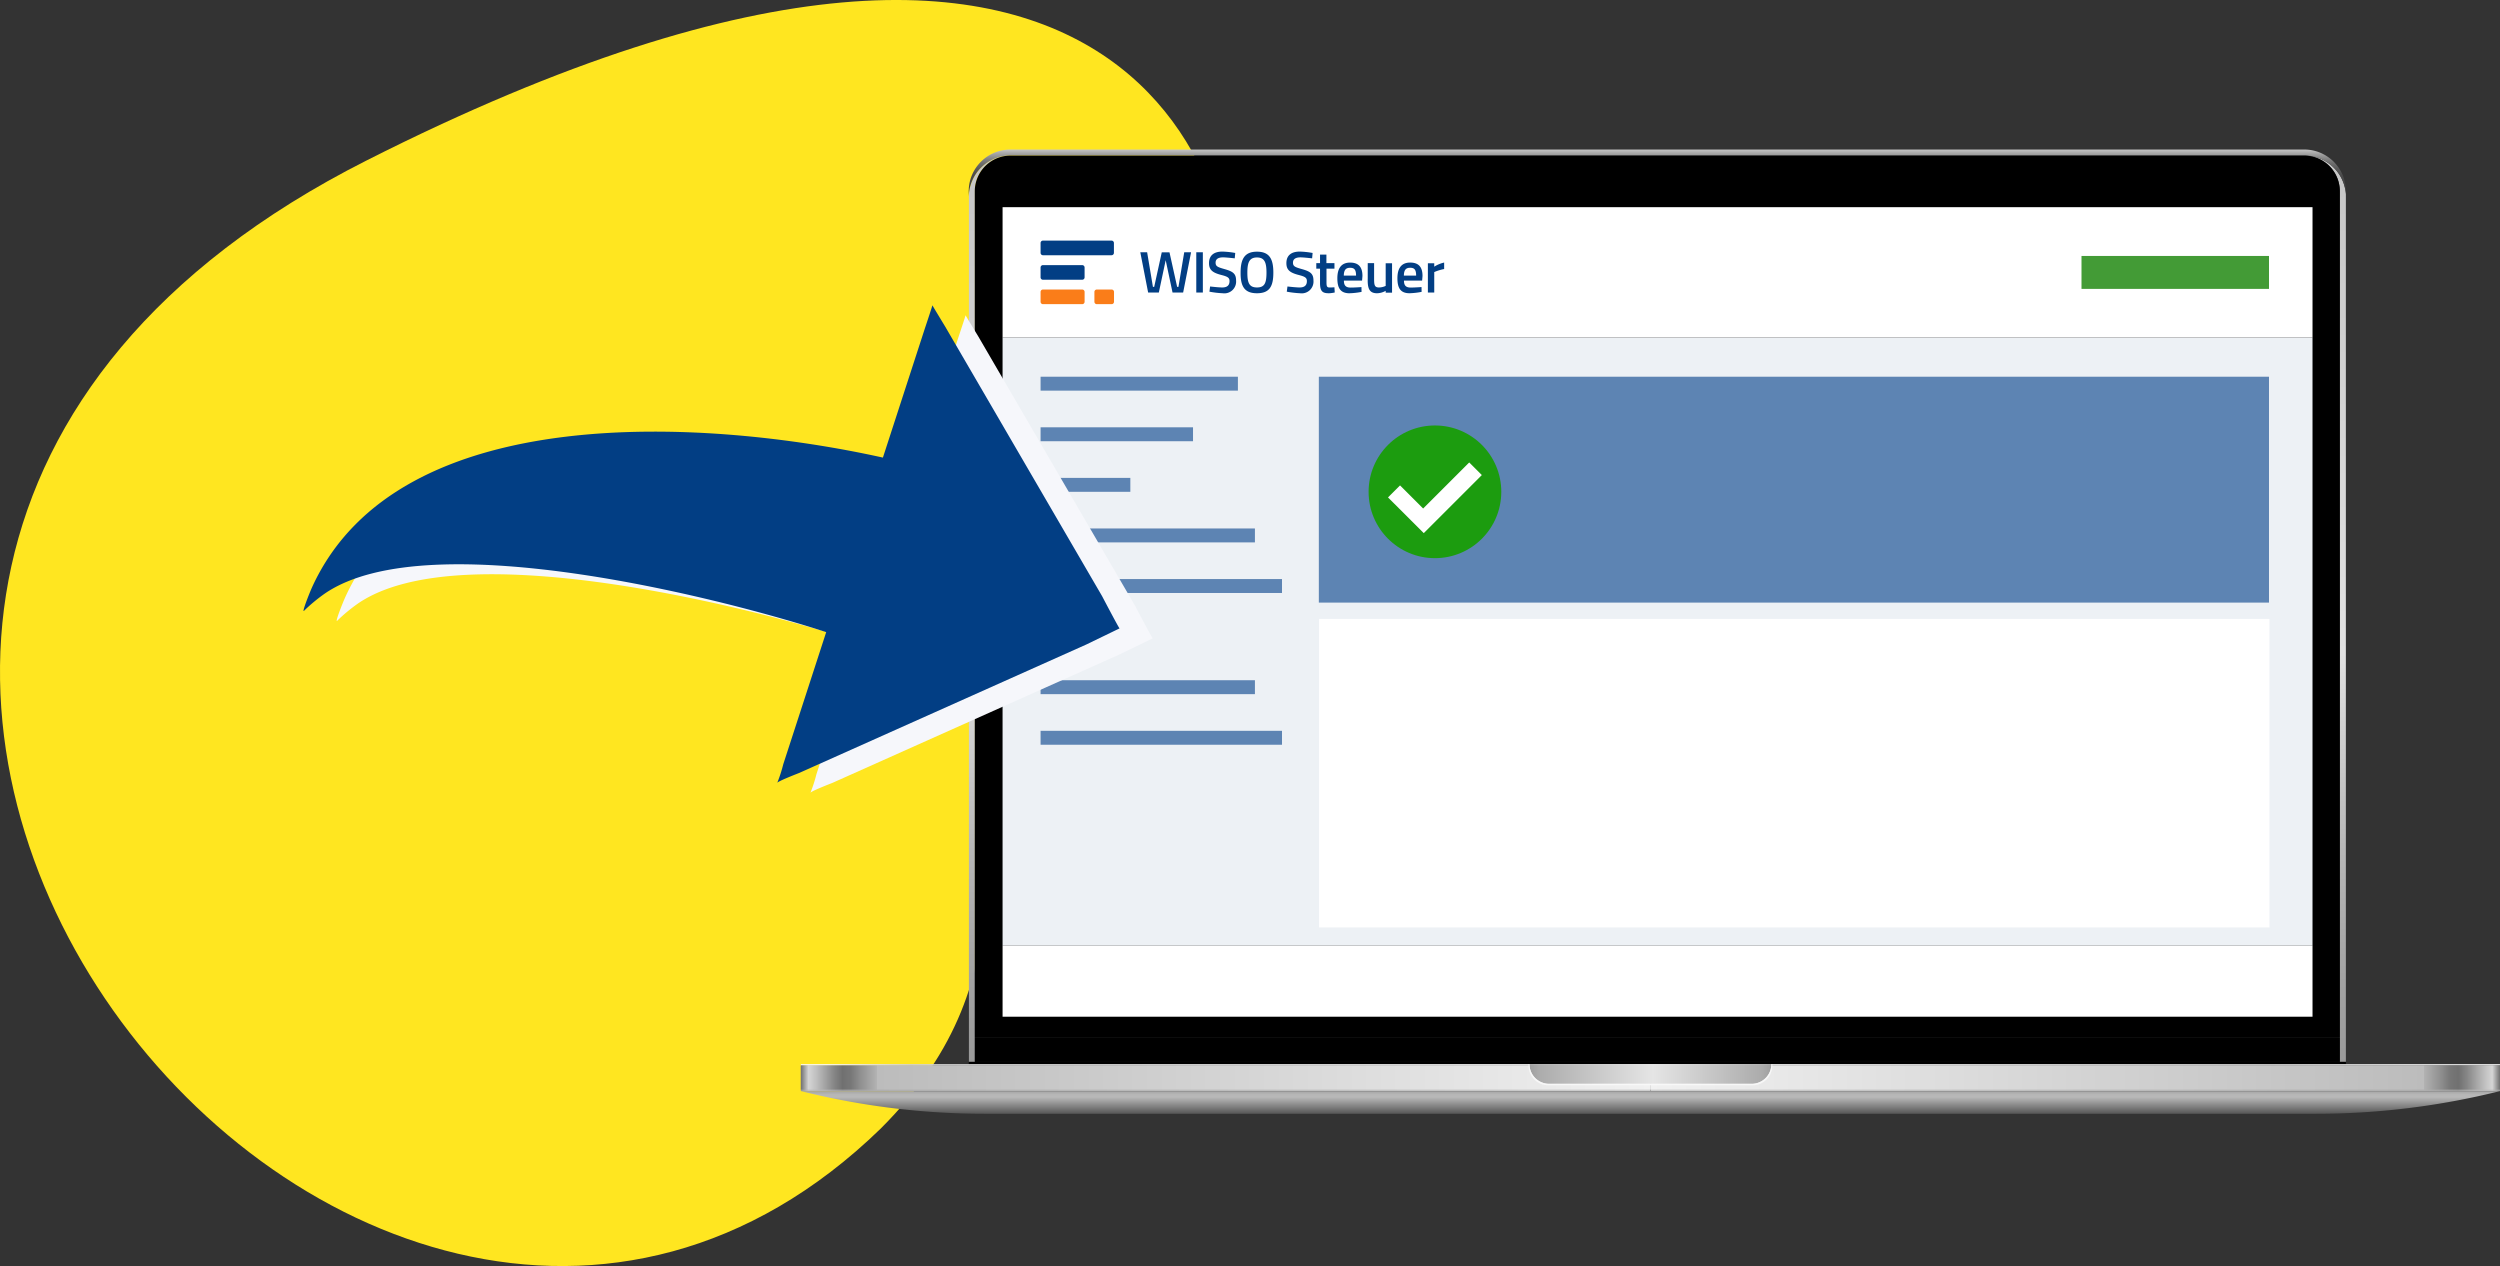 <svg xmlns="http://www.w3.org/2000/svg" xmlns:xlink="http://www.w3.org/1999/xlink" width="468.153" height="237.085" viewBox="0 0 468.153 237.085">
  <rect x="0" y="0" width="468.153" height="237.085" fill="#333333" stroke="none"/>
  <defs>
    <linearGradient id="linear-gradient" x1="0.5" y1="1" x2="0.5" gradientUnits="objectBoundingBox">
      <stop offset="0" stop-color="#9a9a9a"/>
      <stop offset="0.09" stop-color="#a2a2a2"/>
      <stop offset="0.24" stop-color="#b8b8b8"/>
      <stop offset="0.42" stop-color="#dbdbdb"/>
      <stop offset="0.45" stop-color="#e2e2e2"/>
      <stop offset="1" stop-color="#c5c5c5"/>
    </linearGradient>
    <linearGradient id="linear-gradient-2" x1="0.5" y1="1" x2="0.5" gradientUnits="objectBoundingBox">
      <stop offset="0" stop-color="#404040"/>
      <stop offset="0.28" stop-color="#434343"/>
      <stop offset="0.45" stop-color="#4b4b4b"/>
      <stop offset="0.59" stop-color="#595959"/>
      <stop offset="0.71" stop-color="#6d6d6d"/>
      <stop offset="0.82" stop-color="#888"/>
      <stop offset="0.92" stop-color="#a7a7a7"/>
      <stop offset="1" stop-color="#c5c5c5"/>
    </linearGradient>
    <linearGradient id="linear-gradient-3" y1="0.5" x2="1" y2="0.5" gradientUnits="objectBoundingBox">
      <stop offset="0" stop-color="#929292"/>
      <stop offset="0.01" stop-color="#c1c1c1"/>
      <stop offset="0.03" stop-color="#b2b2b2"/>
      <stop offset="0.05" stop-color="#9c9c9c"/>
      <stop offset="0.07" stop-color="#a4a4a4"/>
      <stop offset="0.09" stop-color="#afafaf"/>
      <stop offset="1" stop-color="#cfcfcf"/>
    </linearGradient>
    <linearGradient id="linear-gradient-4" y1="0.508" x2="1" y2="0.508" gradientUnits="objectBoundingBox">
      <stop offset="0.01" stop-color="#f8f8f8"/>
      <stop offset="0.06" stop-color="#d0d0d0"/>
      <stop offset="0.5" stop-color="#f8f8f8"/>
      <stop offset="0.87" stop-color="#d0d0d0"/>
      <stop offset="0.88" stop-color="#d3d3d3"/>
      <stop offset="0.95" stop-color="#e9e9e9"/>
      <stop offset="1" stop-color="#f1f1f1"/>
    </linearGradient>
    <linearGradient id="linear-gradient-5" y1="0.5" x2="1" y2="0.5" gradientUnits="objectBoundingBox">
      <stop offset="0" stop-color="#cfcfcf"/>
      <stop offset="0.91" stop-color="#afafaf"/>
      <stop offset="0.93" stop-color="#a4a4a4"/>
      <stop offset="0.95" stop-color="#9c9c9c"/>
      <stop offset="0.97" stop-color="#b2b2b2"/>
      <stop offset="0.99" stop-color="#c1c1c1"/>
      <stop offset="1" stop-color="#929292"/>
    </linearGradient>
    <linearGradient id="linear-gradient-6" y1="0.501" x2="1" y2="0.501" gradientUnits="objectBoundingBox">
      <stop offset="0" stop-color="#666"/>
      <stop offset="0.01" stop-color="#d5d5d5"/>
      <stop offset="0.02" stop-color="#bdbdbd"/>
      <stop offset="0.04" stop-color="#868686"/>
      <stop offset="0.05" stop-color="#707070"/>
      <stop offset="0.06" stop-color="#787878"/>
      <stop offset="0.07" stop-color="#8e8e8e"/>
      <stop offset="0.09" stop-color="#b2b2b2"/>
      <stop offset="0.09" stop-color="#bcbcbc"/>
      <stop offset="1" stop-color="#f1f1f1"/>
    </linearGradient>
    <linearGradient id="linear-gradient-7" y1="0.501" x2="1" y2="0.501" gradientUnits="objectBoundingBox">
      <stop offset="0" stop-color="#f1f1f1"/>
      <stop offset="0.91" stop-color="#bcbcbc"/>
      <stop offset="0.91" stop-color="#b2b2b2"/>
      <stop offset="0.93" stop-color="#8e8e8e"/>
      <stop offset="0.94" stop-color="#787878"/>
      <stop offset="0.95" stop-color="#707070"/>
      <stop offset="0.96" stop-color="#868686"/>
      <stop offset="0.98" stop-color="#bdbdbd"/>
      <stop offset="0.99" stop-color="#d5d5d5"/>
      <stop offset="1" stop-color="#666"/>
    </linearGradient>
    <linearGradient id="linear-gradient-8" y1="0.5" x2="1" y2="0.5" gradientUnits="objectBoundingBox">
      <stop offset="0" stop-color="#9f9f9f"/>
      <stop offset="0.04" stop-color="#acacac"/>
      <stop offset="0.51" stop-color="#e5e5e5"/>
      <stop offset="0.96" stop-color="#acacac"/>
      <stop offset="1" stop-color="#9f9f9f"/>
    </linearGradient>
    <linearGradient id="linear-gradient-9" y1="0.5" x2="1" y2="0.5" gradientUnits="objectBoundingBox">
      <stop offset="0" stop-color="#f7f7f7"/>
      <stop offset="0.52" stop-color="#f8f8f8"/>
      <stop offset="1" stop-color="#f7f7f7"/>
    </linearGradient>
    <linearGradient id="linear-gradient-10" x1="0.5" y1="1" x2="0.5" gradientUnits="objectBoundingBox">
      <stop offset="0" stop-color="#575757"/>
      <stop offset="0.74" stop-color="#b9b9b9"/>
      <stop offset="0.85" stop-color="#b6b6b6"/>
      <stop offset="0.94" stop-color="#acacac"/>
      <stop offset="1" stop-color="#9f9f9f"/>
    </linearGradient>
    <clipPath id="clip-path">
      <rect id="Rechteck_26629" data-name="Rechteck 26629" width="75.573" height="11.916"/>
    </clipPath>
  </defs>
  <g id="Gruppe_28763" data-name="Gruppe 28763" transform="translate(-345.028 -2264.784)">
    <path id="BG" d="M68.689,30.025c-160.6,81.139-2.238,276.992,96.248,181.3,29.938-29.938,13.99-55.958,25.741-83.378s30.777-23.5,39.731-60.994C235.445,42.336,218.1-45.518,68.689,30.025Z" transform="translate(345.028 2264.784)" fill="#ffe620"/>
    <g id="Gruppe_28570" data-name="Gruppe 28570" transform="translate(400.794 2292.784)">
      <g id="Gruppe_20593" data-name="Gruppe 20593" transform="translate(94.201 0)">
        <g id="Laptop_produkte">
          <path id="Pfad_10762" data-name="Pfad 10762" d="M424.306,267.93H182.127a7.805,7.805,0,0,0-7.837,7.75V437.673h1.125v-163.1a6.583,6.583,0,0,1,.074-1.007,1.828,1.828,0,0,1,.059-.325,3.205,3.205,0,0,1,.078-.321c.031-.106.055-.212.09-.313a6.581,6.581,0,0,1,1.336-2.351,3.137,3.137,0,0,1,.219-.235l.11-.114a6.8,6.8,0,0,1,1.132-.9c.137-.086.274-.169.419-.247s.286-.145.435-.212h0l.3-.121h0a6.843,6.843,0,0,1,2.461-.458h242.16a6.765,6.765,0,0,1,3.2.784c.141.078.281.161.419.247s.357.238.525.368h0l.247.2h0c.121.106.238.212.353.325l.114.114c.074.074.149.153.219.235a6.547,6.547,0,0,1,1.638,4.334V437.673h1.14V275.193A7.813,7.813,0,0,0,424.306,267.93Z" transform="translate(-142.819 -266.821)" fill="url(#linear-gradient)"/>
          <path id="Pfad_10763" data-name="Pfad 10763" d="M174.2,272.85a7.805,7.805,0,0,1,7.856-7.75h242.18a7.805,7.805,0,0,1,7.86,7.75v.623a7.813,7.813,0,0,0-7.836-7.264H182.076a7.805,7.805,0,0,0-7.86,7.75Z" transform="translate(-142.764 -265.099)" fill="url(#linear-gradient-2)"/>
          <rect id="Rechteck_17536" data-name="Rechteck 17536" width="255.62" height="4.537" transform="translate(32.573 166.319)"/>
          <path id="Pfad_10764" data-name="Pfad 10764" d="M432.72,274.661V433.183H177.1V274.661A6.7,6.7,0,0,1,183.82,268H426a6.7,6.7,0,0,1,6.72,6.661Z" transform="translate(-144.528 -266.863)"/>
          <path id="Pfad_10765" data-name="Pfad 10765" d="M338.14,436.04v.415H80.26v-.415Z" transform="translate(-48.812 -265.188)"/>
          <rect id="Rechteck_17537" data-name="Rechteck 17537" width="159.093" height="4.815" transform="translate(0 171.507)" fill="url(#linear-gradient-3)"/>
          <rect id="Rechteck_17538" data-name="Rechteck 17538" width="318.182" height="0.239" transform="translate(0 171.268)" fill="url(#linear-gradient-4)"/>
          <rect id="Rechteck_17539" data-name="Rechteck 17539" width="159.093" height="4.815" transform="translate(159.093 171.507)" fill="url(#linear-gradient-5)"/>
          <rect id="Rechteck_17540" data-name="Rechteck 17540" width="159.093" height="4.529" transform="translate(0 171.507)" fill="url(#linear-gradient-6)"/>
          <rect id="Rechteck_17541" data-name="Rechteck 17541" width="159.093" height="4.529" transform="translate(159.093 171.507)" fill="url(#linear-gradient-7)"/>
          <path id="Pfad_10766" data-name="Pfad 10766" d="M487.5,702.2a3.691,3.691,0,0,1-3.687,3.691H445.893a3.687,3.687,0,0,1-3.683-3.691Z" transform="translate(-305.761 -530.932)" fill="url(#linear-gradient-8)"/>
          <g id="Gruppe_19359" data-name="Gruppe 19359" transform="translate(136.269 171.268)">
            <path id="Pfad_10767" data-name="Pfad 10767" d="M487.222,702.2a3.691,3.691,0,0,1-3.691,3.691H445.617a3.687,3.687,0,0,1-3.687-3.691h-.18v.278a3.687,3.687,0,0,0,3.687,3.683h38.273a3.683,3.683,0,0,0,3.687-3.683V702.2Z" transform="translate(-441.75 -702.2)" fill="url(#linear-gradient-9)"/>
          </g>
          <path id="Pfad_10768" data-name="Pfad 10768" d="M94,715.1a142,142,0,0,0,34.559,4.244H377.616a142,142,0,0,0,34.547-4.244Z" transform="translate(-93.988 -538.778)" fill="url(#linear-gradient-10)"/>
        </g>
        <rect id="Rechteck_25602" data-name="Rechteck 25602" width="245.302" height="24.435" transform="translate(37.776 10.796)" fill="#fff"/>
        <rect id="Rechteck_25603" data-name="Rechteck 25603" width="245.302" height="113.873" transform="translate(37.775 35.231)" fill="#edf1f5"/>
        <rect id="Rechteck_25604" data-name="Rechteck 25604" width="245.302" height="13.285" transform="translate(37.776 149.105)" fill="#fff"/>
        <rect id="Rechteck_25941" data-name="Rechteck 25941" width="177.974" height="57.772" transform="translate(97.04 87.9)" fill="#fff"/>
        <path id="Rechteck_25666" data-name="Rechteck 25666" d="M0,0H177.927V42.3H0Z" transform="translate(97 42.544)" fill="#5d84b3"/>
        <rect id="Rechteck_25661" data-name="Rechteck 25661" width="36.951" height="2.608" transform="translate(44.893 42.544)" fill="#5d84b3"/>
        <rect id="Rechteck_25662" data-name="Rechteck 25662" width="28.546" height="2.608" transform="translate(44.893 52.017)" fill="#5d84b3"/>
        <rect id="Rechteck_25663" data-name="Rechteck 25663" width="16.809" height="2.608" transform="translate(44.893 61.49)" fill="#5d84b3"/>
        <rect id="Rechteck_25672" data-name="Rechteck 25672" width="16.809" height="2.608" transform="translate(44.893 89.908)" fill="#5d84b3"/>
        <rect id="Rechteck_25664" data-name="Rechteck 25664" width="40.138" height="2.608" transform="translate(44.893 70.962)" fill="#5d84b3"/>
        <rect id="Rechteck_25673" data-name="Rechteck 25673" width="40.138" height="2.608" transform="translate(44.893 99.38)" fill="#5d84b3"/>
        <rect id="Rechteck_25665" data-name="Rechteck 25665" width="45.21" height="2.608" transform="translate(44.893 80.435)" fill="#5d84b3"/>
        <rect id="Rechteck_25674" data-name="Rechteck 25674" width="45.21" height="2.608" transform="translate(44.893 108.853)" fill="#5d84b3"/>
        <rect id="Rechteck_25675" data-name="Rechteck 25675" width="35.111" height="6.168" transform="translate(239.817 19.93)" fill="#439b36"/>
        <g id="Gruppe_20867" data-name="Gruppe 20867" transform="translate(106.318 51.674)">
          <circle id="Ellipse_1313" data-name="Ellipse 1313" cx="12.424" cy="12.424" r="12.424" fill="#1c9c0f"/>
          <path id="Vereinigungsmenge_39" data-name="Vereinigungsmenge 39" d="M6.122,15.381,0,15.383V12.2l6.122,0,0-12.2h3.34L9.462,15.379Z" transform="translate(14.513 2.596) rotate(45)" fill="#fff"/>
        </g>
        <g id="logo-wiso-steuer-rgb" transform="translate(44.893 17.055)">
          <g id="Gruppe_25992" data-name="Gruppe 25992" transform="translate(0 0)">
            <g id="Gruppe_25986" data-name="Gruppe 25986" clip-path="url(#clip-path)">
              <path id="Pfad_25970" data-name="Pfad 25970" d="M126.349,20.72c-1.469,0-1.8-.9-1.8-2.772s.349-2.846,1.8-2.846,1.781.991,1.781,2.846c0,1.91-.33,2.772-1.781,2.772m0,1.083c2.35,0,3.066-1.285,3.066-3.856,0-2.534-.7-3.929-3.066-3.929-2.35,0-3.066,1.414-3.066,3.929-.018,2.534.7,3.856,3.066,3.856m-6.426,0a2.207,2.207,0,0,0,2.515-2.369c0-1.285-.569-1.708-2.148-2.148-1.285-.367-1.689-.514-1.689-1.212,0-.643.459-.991,1.4-.991.459,0,1.524.11,2.185.184l.092-1.01A16.108,16.108,0,0,0,119.886,14c-1.506,0-2.515.643-2.515,2.167,0,1.3.7,1.8,2.332,2.222,1.157.294,1.506.514,1.506,1.138,0,.79-.441,1.193-1.359,1.193-.569,0-1.616-.11-2.277-.184l-.129.973a17.611,17.611,0,0,0,2.479.294m-4.939-.129h1.23V14.129h-1.23Zm-2.258-7.546-1.083,6.481H111.4l-1.432-6.463h-1.45l-1.414,6.463h-.239l-1.083-6.481H104.5l1.469,7.546h2l1.285-6.059,1.285,6.059h1.983l1.487-7.546Z" transform="translate(-85.827 -11.944)" fill="#023e84"/>
            </g>
            <g id="Gruppe_25987" data-name="Gruppe 25987" clip-path="url(#clip-path)">
              <path id="Pfad_25971" data-name="Pfad 25971" d="M279.995,21.675h1.193V17.837a9.008,9.008,0,0,1,1.854-.569V16.056a5.813,5.813,0,0,0-1.854.771v-.643h-1.193ZM275.5,18.5c.018-1.047.367-1.469,1.175-1.469s1.12.367,1.12,1.469Zm1.083,3.3a13.2,13.2,0,0,0,2.24-.257l-.018-.9c-.5.037-1.4.092-2.038.092-.918,0-1.249-.422-1.249-1.3h3.4l.074-.863c0-1.726-.771-2.515-2.314-2.515-1.524,0-2.387.918-2.387,2.938,0,1.928.643,2.809,2.3,2.809m-6.114,0a3.353,3.353,0,0,0,1.616-.459v.349h1.193V16.185h-1.193v4.241a3.042,3.042,0,0,1-1.249.294c-.845,0-.918-.459-.918-1.671V16.167h-1.194v2.883c-.055,1.818.275,2.754,1.744,2.754m-6.224-3.3c.018-1.047.367-1.469,1.175-1.469s1.12.367,1.12,1.469Zm1.083,3.3a13.2,13.2,0,0,0,2.24-.257l-.018-.9c-.5.037-1.4.092-2.038.092-.918,0-1.249-.422-1.249-1.3h3.4l.073-.863c0-1.726-.771-2.515-2.313-2.515-1.524,0-2.387.918-2.387,2.938,0,1.928.643,2.809,2.3,2.809m-3.911,0a6.048,6.048,0,0,0,1.12-.147l-.055-.973c-.257.018-.679.037-.9.037-.569,0-.588-.294-.588-1.12V17.195H262.5V16.167h-1.506v-1.6H259.8v1.6h-.7v1.028h.7v2.552c-.018,1.6.367,2.056,1.616,2.056m-5.361,0a2.207,2.207,0,0,0,2.515-2.369c0-1.285-.569-1.708-2.148-2.148-1.285-.367-1.689-.514-1.689-1.212,0-.643.459-.991,1.4-.991.459,0,1.524.11,2.185.184l.092-1.01A16.108,16.108,0,0,0,256.015,14c-1.506,0-2.515.643-2.515,2.167,0,1.3.7,1.8,2.332,2.222,1.157.294,1.506.514,1.506,1.138,0,.79-.441,1.193-1.359,1.193-.569,0-1.616-.11-2.277-.184l-.129.973a17.942,17.942,0,0,0,2.479.294" transform="translate(-207.469 -11.944)" fill="#023e84"/>
            </g>
            <g id="Gruppe_25988" data-name="Gruppe 25988" clip-path="url(#clip-path)">
              <path id="Pfad_25972" data-name="Pfad 25972" d="M3.241,2.8a.447.447,0,0,0-.441.441V5.1a.447.447,0,0,0,.441.441H16.093a.447.447,0,0,0,.441-.441V3.241a.447.447,0,0,0-.441-.441Z" transform="translate(-2.8 -2.8)" fill="#023e84"/>
            </g>
            <g id="Gruppe_25989" data-name="Gruppe 25989" clip-path="url(#clip-path)">
              <path id="Pfad_25973" data-name="Pfad 25973" d="M3.241,27.8a.447.447,0,0,0-.441.441V30.1a.447.447,0,0,0,.441.441H10.6a.447.447,0,0,0,.441-.441V28.241A.447.447,0,0,0,10.6,27.8Z" transform="translate(-2.8 -23.21)" fill="#023e84"/>
            </g>
            <g id="Gruppe_25990" data-name="Gruppe 25990" clip-path="url(#clip-path)">
              <path id="Pfad_25974" data-name="Pfad 25974" d="M3.241,52.7a.447.447,0,0,0-.441.441V55a.447.447,0,0,0,.441.441H10.6A.447.447,0,0,0,11.044,55V53.141A.447.447,0,0,0,10.6,52.7Z" transform="translate(-2.8 -43.538)" fill="#fa7d19"/>
            </g>
            <g id="Gruppe_25991" data-name="Gruppe 25991" clip-path="url(#clip-path)">
              <path id="Pfad_25975" data-name="Pfad 25975" d="M58.141,52.7a.447.447,0,0,0-.441.441V55a.447.447,0,0,0,.441.441h2.791A.447.447,0,0,0,61.372,55V53.141a.447.447,0,0,0-.441-.441Z" transform="translate(-47.62 -43.538)" fill="#fa7d19"/>
            </g>
          </g>
        </g>
      </g>
      <path id="Pfad_9372" data-name="Pfad 9372" d="M146.423,46.718c-.069.064-4.985-4.737-4.985-4.737L97.912,3.071S94.345,0,94.387,0s0,4.611,0,4.611V29.993C61.266,33.185,4.7,47.292.227,86.069c-.139,1.2-.433,5.811,0,4.56a31.917,31.917,0,0,1,2.643-4.144C17.478,67.572,75.95,64.31,94.387,64.363V90.4a25.845,25.845,0,0,1,0,3.674c-.174-.215,3.342-3.069,3.342-3.069l43.71-39.5S146.492,46.654,146.423,46.718Z" transform="matrix(0.951, 0.309, -0.309, 0.951, 35.286, 1.864)" fill="#f6f7fb"/>
      <path id="Pfad_9372-2" data-name="Pfad 9372" d="M146.423,46.718c-.069.064-4.985-4.737-4.985-4.737L97.912,3.071S94.345,0,94.387,0s0,4.611,0,4.611V29.993C61.266,33.185,4.7,47.292.227,86.069c-.139,1.2-.433,5.811,0,4.56a31.917,31.917,0,0,1,2.643-4.144C17.478,67.572,75.95,64.31,94.387,64.363V90.4a25.845,25.845,0,0,1,0,3.674c-.174-.215,3.342-3.069,3.342-3.069l43.71-39.5S146.492,46.654,146.423,46.718Z" transform="matrix(0.951, 0.309, -0.309, 0.951, 29.074, 0)" fill="#023e84"/>
    </g>
  </g>
</svg>
